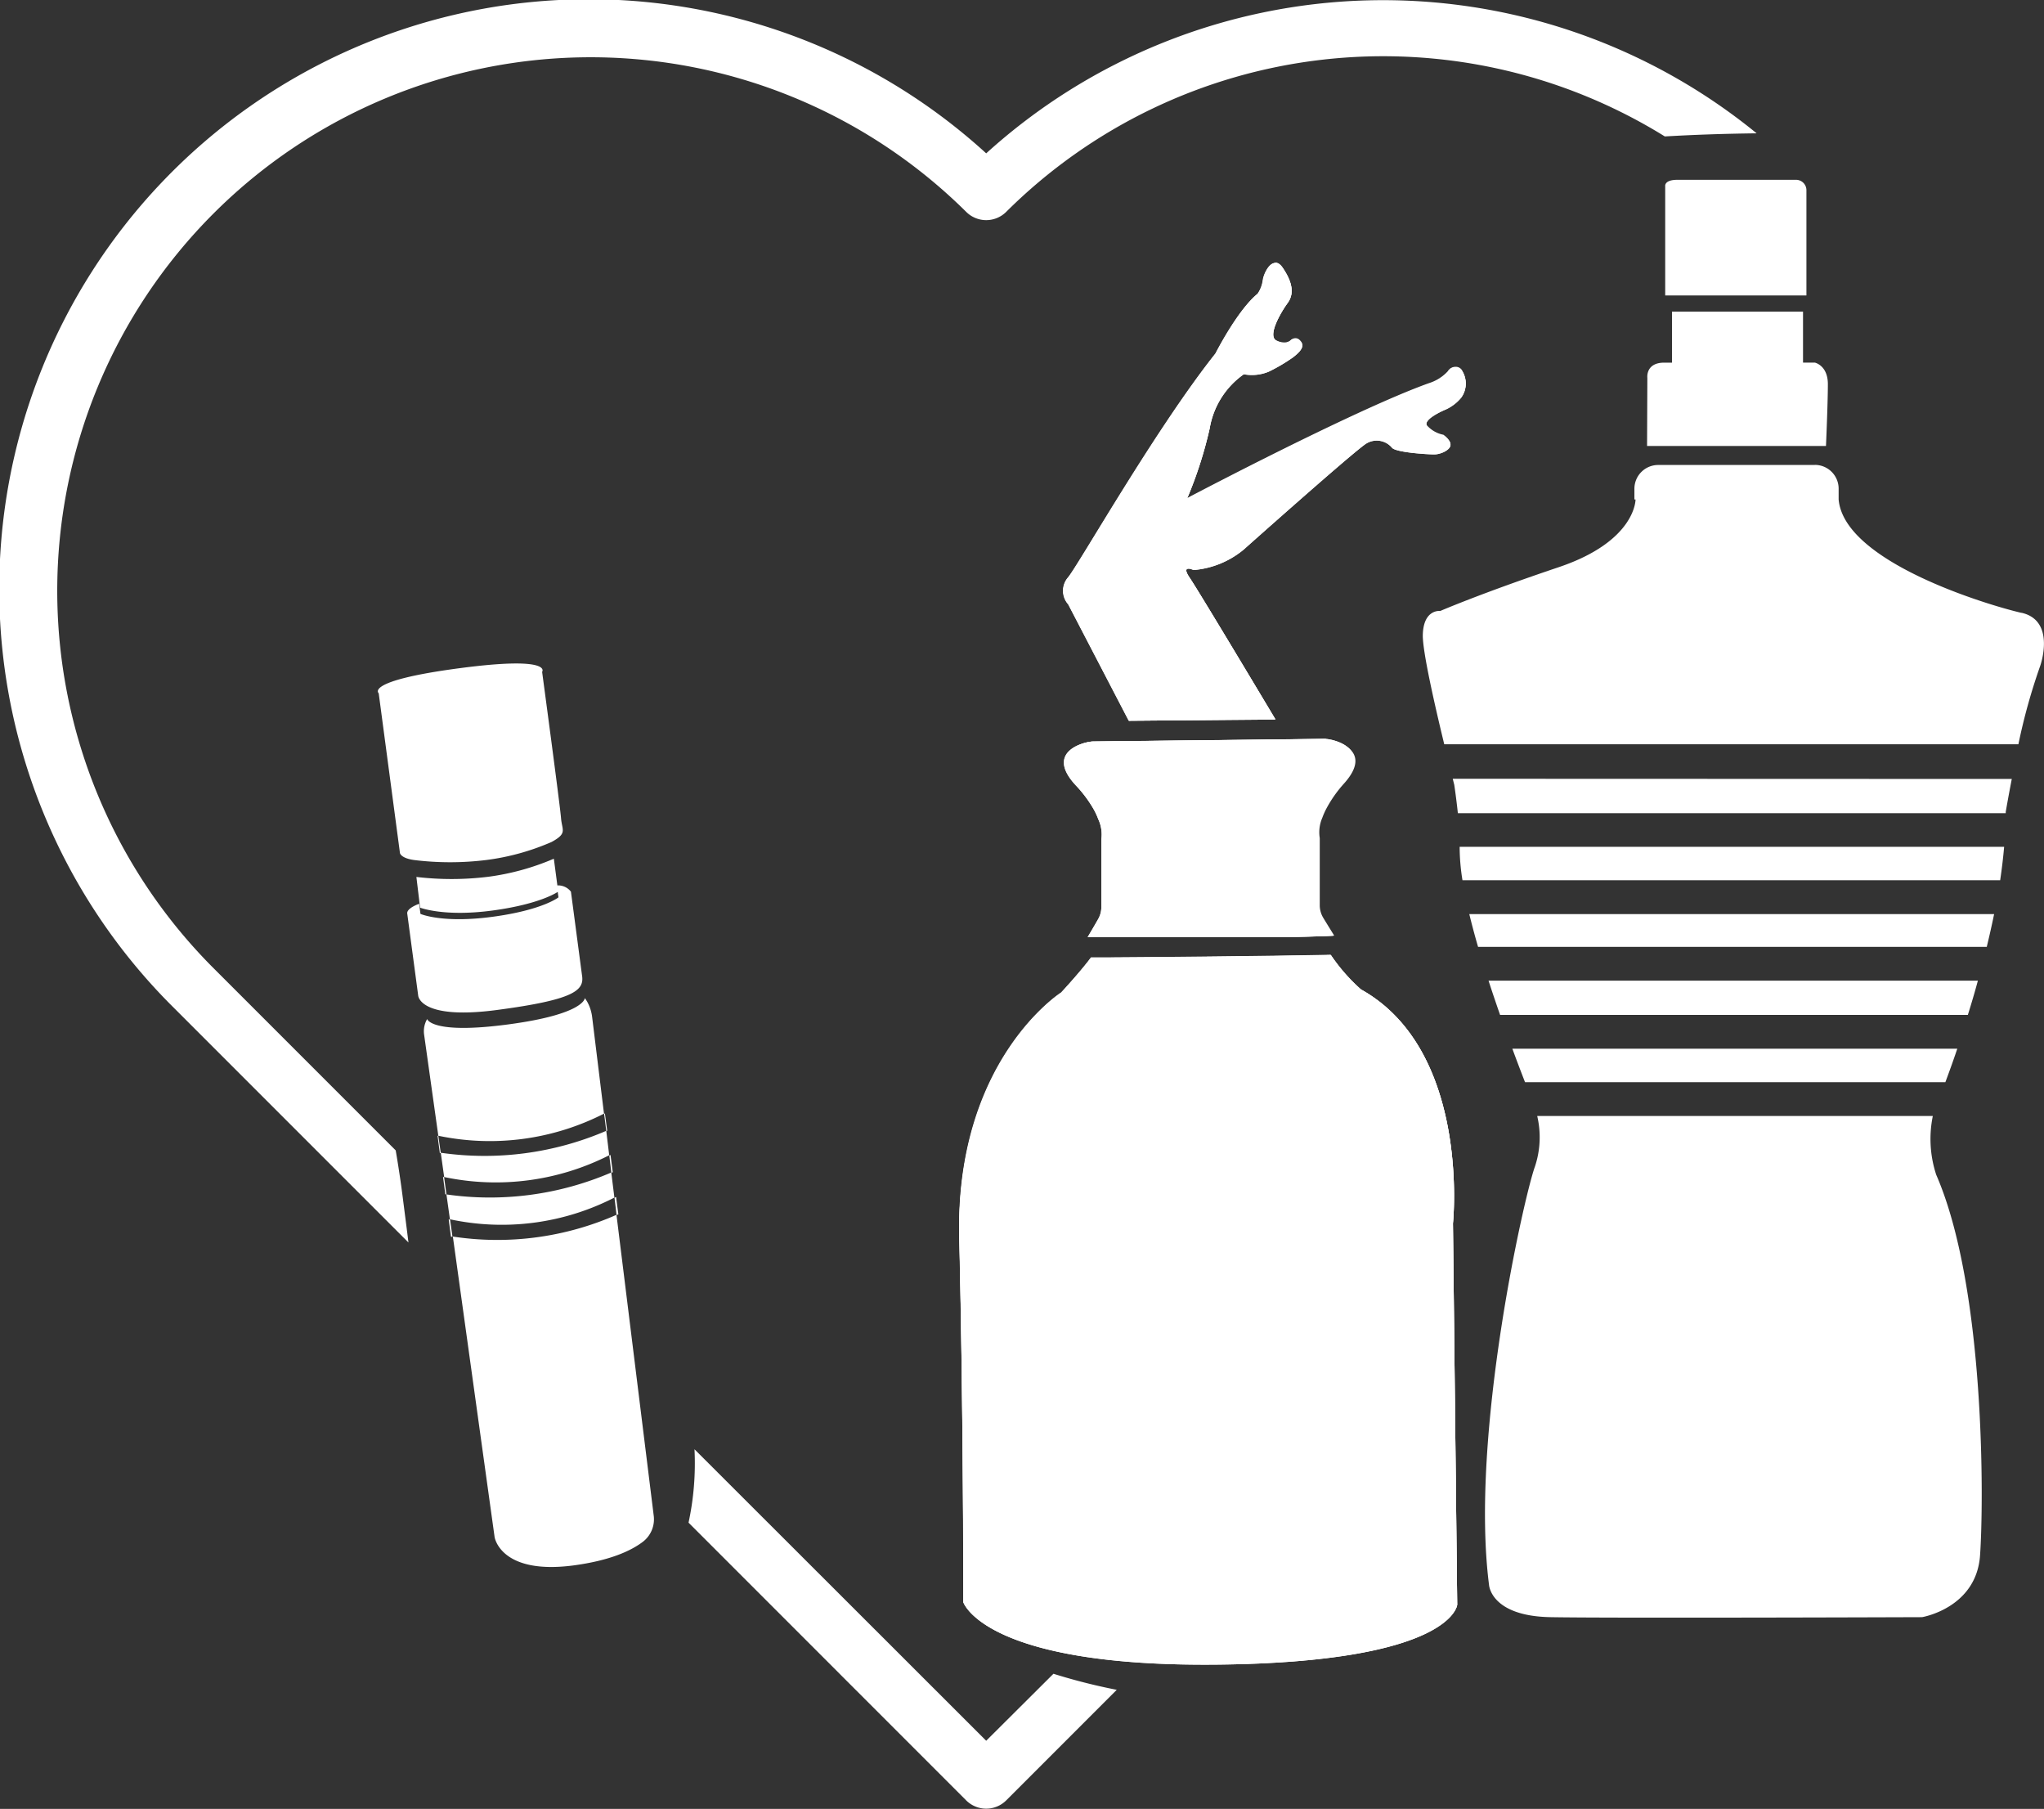 <?xml version="1.0" encoding="utf-8"?>
<svg xmlns="http://www.w3.org/2000/svg" viewBox="0 0 216.38 191.44">
  <rect x="0" y="0" width="216.38" height="191.44" fill="#333333" stroke="none"/>
  <defs>
    <style>.cls-1{fill:#fff;}</style>
  </defs>
  <g data-name="Calque 2" id="Calque_2">
    <g data-name="Calque 1" id="Calque_1-2">
      <path class="cls-1" d="M188.88,105.48H245.8q.27-1.82.42-3.54H188.58A22,22,0,0,0,188.88,105.48Zm54.56,10.63h-51.8c.36,1.12.77,2.32,1.22,3.62h49.52C242.74,118.58,243.1,117.37,243.44,116.11ZM240,126.85c.37-1,.8-2.17,1.26-3.54H194.16c.41,1.12.86,2.3,1.34,3.54ZM187.85,94.74c.1.41.16.64.16.64s.21,1.38.38,3h58v-.14s.24-1.42.64-3.48Zm2.68,17.79h53.85c.28-1.15.54-2.31.78-3.47H189.6C189.85,110.08,190.15,111.23,190.53,112.53Zm35.65-51H209.6A2.52,2.52,0,0,0,207.08,64v1.18H228.7V64A2.52,2.52,0,0,0,226.18,61.52Zm21.87,15.65c-3.7-.86-18.78-5.41-19.35-12l-21.5,0s.06,4.41-8.14,7.17-12.53,4.63-12.53,4.63-1.77-.23-1.85,2.51c-.05,1.71,1.28,7.52,2.27,11.6h60.78a63.09,63.09,0,0,1,2.31-8.3S251.75,78,248.05,77.17ZM210.34,43.59h14.95V32.49a1.1,1.1,0,0,0-1.11-1.14H211.63c-1.42,0-1.29.68-1.29.68Zm28.33,86.84H196.79a9.79,9.79,0,0,1-.24,5.35c-1.14,3.13-6.88,28.5-4.86,44.27,0,0,.16,3.3,6.49,3.42s39.35,0,39.35,0,5.74-.95,6.14-6.53.57-28.33-4.64-40.29A12.11,12.11,0,0,1,238.67,130.43ZM208.42,59.52h18.94s.2-4.55.2-6.54-1.37-2.28-1.37-2.28h-1.26V45.3H211.06l0,5.4h-.82c-2,0-1.79,1.61-1.79,1.61Z" transform="translate(-34.06 -12.32)"/>
      <path class="cls-1" d="M78.14,105.13l.39,3.25s2.54,1,7.7.3,6.92-2,6.92-2l-.46-3.48a26.23,26.23,0,0,1-6.93,1.91A31.64,31.64,0,0,1,78.14,105.13Z" transform="translate(-34.06 -12.32)"/>
      <path class="cls-1" d="M74.15,85.69,76.4,102.6s.07.54,1.5.74a31.2,31.2,0,0,0,7.62,0,25.26,25.26,0,0,0,6.93-1.91c1.71-.93,1.1-1.23,1-2.54s-2-15.46-2-15.46,1.23-1.72-8.83-.38S74.15,85.69,74.15,85.69Z" transform="translate(-34.06 -12.32)"/>
      <path class="cls-1" d="M77.17,109l1.16,8.68s.12,2.62,8.34,1.53,9.27-2.08,9-3.68l-1.17-8.84a1.71,1.71,0,0,0-1.49-.66l.17,1.26s-1.68,1.35-7,2.06-7.61-.31-7.61-.31l-.14-1.07S77.1,108.43,77.17,109Z" transform="translate(-34.06 -12.32)"/>
      <path class="cls-1" d="M98,130.18,96.75,120a4.43,4.43,0,0,0-.51-1.63,4.94,4.94,0,0,0-.27-.42s0,1.71-8.13,2.79-8.56-.57-8.56-.57a2.56,2.56,0,0,0-.33,1.6l1.51,10.75A26.58,26.58,0,0,0,98,130.18Zm.55,4.4L98.24,132a32.57,32.57,0,0,1-17.52,2.32l.36,2.57A26.51,26.51,0,0,0,98.56,134.58Zm.55,4.48-.33-2.65a32.5,32.5,0,0,1-17.45,2.32l.37,2.63A26.11,26.11,0,0,0,99.11,139.06Zm.22,1.83A31.27,31.27,0,0,1,82,143.19L86.42,175s.61,4,8.31,3c4-.53,6.16-1.59,7.35-2.48a3,3,0,0,0,1.18-2.82Zm-18.36-4,.24,1.83.12,0-.25-1.83ZM98.34,132l-.24-1.82-.09,0,.23,1.83Zm-16.78,9.38.24,1.83.16,0-.26-1.83Zm17.37-5-.24-1.82-.13.05.22,1.83Zm-18.55-3.86.24,1.83h.1l-.26-1.82Zm19.14,8.32L99.28,139l-.17.08.22,1.83Z" transform="translate(-34.06 -12.32)"/>
      <path class="cls-1" d="M138.46,28.55A62.41,62.41,0,0,0,52.3,118.82l25,25c-.19-1.55-.4-3.16-.61-4.81s-.47-3.37-.74-4.94L56.5,114.62a56.47,56.47,0,0,1,79.86-79.86,3,3,0,0,0,4.2,0,56.59,56.59,0,0,1,69.74-8q4.59-.27,9.72-.33A62.54,62.54,0,0,0,138.46,28.55Zm0,168L107.58,165.7a29.85,29.85,0,0,1-.63,7.77l29.41,29.41a3,3,0,0,0,4.2,0l11.72-11.72a62.52,62.52,0,0,1-6.7-1.7Z" transform="translate(-34.06 -12.32)"/>
      <path class="cls-1" d="M187.87,141.8l.45,40.36s-.48,6.05-25.27,6.33-27-6.59-27-6.59,0-19.69-.43-38.51,10.79-26,10.79-26,2-2.18,3.16-3.71c4.22,0,21.35-.18,25.38-.28a19.48,19.48,0,0,0,3.18,3.63C189.79,123.53,187.87,141.8,187.87,141.8Z" transform="translate(-34.06 -12.32)"/>
      <path class="cls-1" d="M153.58,88.6l-6.41-12.32a2.16,2.16,0,0,1,0-2.87c1.23-1.54,9.24-15.64,15.59-23.68,0,0,2.32-4.58,4.46-6.32a3.34,3.34,0,0,0,.55-1.43c.09-.78,1.06-2.77,2.07-1.3s1.26,2.71.53,3.71-2.19,3.49-1.19,4,1.48,0,1.48,0a.69.69,0,0,1,1,0c.51.49.26,1-.72,1.75a18,18,0,0,1-2.56,1.51,4.65,4.65,0,0,1-2.65.28,8.78,8.78,0,0,0-3.61,5.73,43.57,43.57,0,0,1-2.4,7.45s17.72-9.35,25.61-12.17a4.59,4.59,0,0,0,2-1.26.87.87,0,0,1,1.55,0,2.49,2.49,0,0,1-.13,2.72,4.56,4.56,0,0,1-1.64,1.26s-2.46,1-2,1.75a3.12,3.12,0,0,0,1.75,1s.75.49.75,1-1,1-1.72,1-4-.2-4.46-.69a2.11,2.11,0,0,0-2.73-.46c-1.23.75-13,11.24-13,11.24a9.52,9.52,0,0,1-5.29,2.15S159,72,160,73.47s9.08,15,9.08,15Z" transform="translate(-34.06 -12.32)"/>
      <path class="cls-1" d="M174.4,97.64a13.3,13.3,0,0,1,1.83-2.56c3.23-3.63-1.15-4.57-1.92-4.56l-7.58.09-8.11.09-8.89.1c-.77,0-5.13,1-1.82,4.6a13.35,13.35,0,0,1,1.9,2.52,7.4,7.4,0,0,1,.51,1.09,3.83,3.83,0,0,1,.33,2.14l0,3.7h0l0,3.42a2.55,2.55,0,0,1-.32,1.29c-.26.47-1.13,1.94-1.13,1.94s4,0,8.24,0c.85,0,1.67,0,2.51,0l2.52,0h.76l2.52,0,2.51,0c4.24,0,6.93-.15,6.93-.15s-.9-1.45-1.18-1.92a2.59,2.59,0,0,1-.35-1.28l0-3.42h0l0-3.7a3.86,3.86,0,0,1,.27-2.15A7.82,7.82,0,0,1,174.4,97.64Z" transform="translate(-34.06 -12.32)"/>
      <path class="cls-1" d="M187.87,141.8l.45,40.36s-.48,6.05-25.27,6.33-27-6.59-27-6.59,0-19.69-.43-38.51,10.79-26,10.79-26,2-2.18,3.16-3.71c4.22,0,21.35-.18,25.38-.28a19.48,19.48,0,0,0,3.18,3.63C189.79,123.53,187.87,141.8,187.87,141.8Z" transform="translate(-34.06 -12.32)"/>
      <path class="cls-1" d="M174.41,114.45a20.45,20.45,0,0,0,3.1,3.42l.05,0,.06,0c11,6,9.27,23.57,9.25,23.75v.11l.45,40.25c-.17.48-2.45,5.18-24.28,5.42h-1.45c-20.42,0-24.12-5.05-24.56-5.8,0-2.22,0-20.77-.43-38.32-.44-18,10.22-25,10.33-25.1l.1-.07.09-.09c.08-.08,1.76-1.89,2.93-3.39,4.78,0,19.71-.16,24.36-.27m.52-1c-3.9.1-20,.28-24.91.28h-.47c-1.12,1.53-3.16,3.71-3.16,3.71s-11.25,7.16-10.79,26,.43,38.51.43,38.51,2.14,6.59,25.56,6.59h1.46c24.79-.27,25.27-6.32,25.27-6.32l-.45-40.36s1.92-18.27-9.76-24.73a19.48,19.48,0,0,1-3.18-3.63Z" transform="translate(-34.06 -12.32)"/>
      <path class="cls-1" d="M153.58,88.6l-6.41-12.32a2.16,2.16,0,0,1,0-2.87c1.23-1.54,9.24-15.64,15.59-23.68,0,0,2.32-4.58,4.46-6.32a3.34,3.34,0,0,0,.55-1.43c.09-.78,1.06-2.77,2.07-1.3s1.26,2.71.53,3.71-2.19,3.49-1.19,4,1.48,0,1.48,0a.69.69,0,0,1,1,0c.51.49.26,1-.72,1.75a18,18,0,0,1-2.56,1.51,4.65,4.65,0,0,1-2.65.28,8.78,8.78,0,0,0-3.61,5.73,43.57,43.57,0,0,1-2.4,7.45s17.72-9.35,25.61-12.17a4.59,4.59,0,0,0,2-1.26.87.87,0,0,1,1.55,0,2.49,2.49,0,0,1-.13,2.72,4.56,4.56,0,0,1-1.64,1.26s-2.46,1-2,1.75a3.12,3.12,0,0,0,1.75,1s.75.49.75,1-1,1-1.72,1-4-.2-4.46-.69a2.11,2.11,0,0,0-2.73-.46c-1.23.75-13,11.24-13,11.24a9.52,9.52,0,0,1-5.29,2.15S159,72,160,73.47s9.08,15,9.08,15Z" transform="translate(-34.06 -12.32)"/>
      <path class="cls-1" d="M169,41.33c1.1,1.65.66,2.24.5,2.47-.35.47-2,2.89-1.67,4.41a1.59,1.59,0,0,0,.84,1,2.81,2.81,0,0,0,1.18.31,22.56,22.56,0,0,1-2,1.13,3.41,3.41,0,0,1-1.34.23,6.25,6.25,0,0,1-.73,0l-.33-.05-.29.17a9.74,9.74,0,0,0-4.1,6.38,44.09,44.09,0,0,1-2.33,7.27l-1.18,2.64,2.56-1.35c.18-.09,17.75-9.36,25.46-12.11a5.69,5.69,0,0,0,2.4-1.52c.21.6.25,1-.06,1.35a3.81,3.81,0,0,1-1.22,1h-.06c-.84.35-2.29,1.08-2.58,2.07a1.34,1.34,0,0,0,.18,1.18,3.66,3.66,0,0,0,2,1.3,1.45,1.45,0,0,1-.47.09,16.48,16.48,0,0,1-3.77-.46,3.36,3.36,0,0,0-2.3-1,3,3,0,0,0-1.6.48c-1.26.78-11.88,10.26-13.09,11.34a8.58,8.58,0,0,1-4.5,1.89,2.52,2.52,0,0,0-.59-.09,1.26,1.26,0,0,0-1.16.65A1.93,1.93,0,0,0,159.2,74c.78,1.14,6,9.87,8.16,13.42l-13.18.15-6.12-11.78L148,75.7l-.08-.1a1.13,1.13,0,0,1,0-1.57c.41-.5,1.29-1.93,2.94-4.62,3.11-5.07,8.32-13.57,12.65-19.06l.07-.08,0-.09s2.26-4.41,4.2-6l.1-.08L168,44a4.53,4.53,0,0,0,.74-1.91,2.22,2.22,0,0,1,.3-.76m0-1.18c-.69,0-1.24,1.25-1.31,1.83a3.34,3.34,0,0,1-.55,1.43c-2.14,1.74-4.46,6.32-4.46,6.32-6.35,8-14.36,22.14-15.59,23.68a2.16,2.16,0,0,0,0,2.87l6.41,12.32,15.53-.17S161,74.94,160,73.47c-.58-.85-.36-1-.06-1a1.59,1.59,0,0,1,.47.1,9.52,9.52,0,0,0,5.29-2.15s11.72-10.49,13-11.24a2,2,0,0,1,1.07-.33,2.47,2.47,0,0,1,1.66.79c.49.48,3.59.69,4.41.69h.05c.74,0,1.73-.51,1.72-1s-.75-1-.75-1a3.12,3.12,0,0,1-1.75-1c-.5-.74,2-1.75,2-1.75a4.56,4.56,0,0,0,1.64-1.26,2.49,2.49,0,0,0,.13-2.72.77.77,0,0,0-.74-.46.94.94,0,0,0-.81.47,4.59,4.59,0,0,1-2,1.26c-7.89,2.82-25.61,12.17-25.61,12.17a43.07,43.07,0,0,0,2.39-7.45,8.81,8.81,0,0,1,3.62-5.73,6.79,6.79,0,0,0,.86.06,4.05,4.05,0,0,0,1.79-.34,18,18,0,0,0,2.56-1.51c1-.76,1.23-1.26.72-1.75a.64.64,0,0,0-.47-.21.83.83,0,0,0-.52.23,1,1,0,0,1-.67.22,1.8,1.8,0,0,1-.81-.21c-1-.48.46-3,1.19-4s.47-2.23-.53-3.71c-.26-.38-.52-.53-.76-.53Z" transform="translate(-34.06 -12.32)"/>
      <path class="cls-1" d="M174.4,97.64a13.3,13.3,0,0,1,1.83-2.56c3.23-3.63-1.15-4.57-1.92-4.56l-7.58.09-8.11.09-8.89.1c-.77,0-5.13,1-1.82,4.6a13.35,13.35,0,0,1,1.9,2.52,7.4,7.4,0,0,1,.51,1.09,3.83,3.83,0,0,1,.33,2.14l0,3.7h0l0,3.42a2.55,2.55,0,0,1-.32,1.29c-.26.47-1.13,1.94-1.13,1.94s4,0,8.24,0c.85,0,1.67,0,2.51,0l2.52,0h.76l2.52,0,2.51,0c4.24,0,6.93-.15,6.93-.15s-.9-1.45-1.18-1.92a2.59,2.59,0,0,1-.35-1.28l0-3.42h0l0-3.7a3.86,3.86,0,0,1,.27-2.15A7.82,7.82,0,0,1,174.4,97.64Z" transform="translate(-34.06 -12.32)"/>
      <path class="cls-1" d="M174.33,91.52h0c.39,0,1.74.34,2,1,.17.4-.14,1.1-.88,1.92a14.44,14.44,0,0,0-2,2.76A8.87,8.87,0,0,0,173,98.4a5.14,5.14,0,0,0-.33,2.6l0,3.6,0,1h0l0,2.44a3.61,3.61,0,0,0,.49,1.76l.28.47c-1.2,0-3,.08-5.18.1l-1.52,0h-1l-1,0-1.52,0h-4.21l-1.58,0c-1.8,0-3.55,0-5,0H151c.11-.19.2-.36.27-.47a3.53,3.53,0,0,0,.44-1.78l0-2.43h0v-1l0-3.6a5.14,5.14,0,0,0-.39-2.59,9,9,0,0,0-.58-1.22,14.24,14.24,0,0,0-2-2.71c-.75-.81-1.08-1.51-.91-1.91.26-.62,1.62-1,2-1l3.21,0,5.68-.06,3.09,0,5,0,7.59-.09m0-1h0l-7.58.09-8.11.09-8.89.1c-.77,0-5.13,1-1.82,4.6a13.35,13.35,0,0,1,1.9,2.52,7.4,7.4,0,0,1,.51,1.09,3.83,3.83,0,0,1,.33,2.14l0,3.7h0l0,3.42a2.55,2.55,0,0,1-.32,1.29c-.26.47-1.13,1.94-1.13,1.94h3.26c1.42,0,3.18,0,5,0,.85,0,1.67,0,2.51,0l2.52,0h.76l2.52,0,2.51,0c4.24,0,6.93-.15,6.93-.15s-.9-1.45-1.18-1.92a2.59,2.59,0,0,1-.35-1.28l0-3.42h0l0-3.7a3.86,3.86,0,0,1,.27-2.15,7.82,7.82,0,0,1,.5-1.1,13.3,13.3,0,0,1,1.83-2.56c3.22-3.62-1.11-4.56-1.9-4.56Z" transform="translate(-34.06 -12.32)"/>
    </g>
  </g>
</svg>
